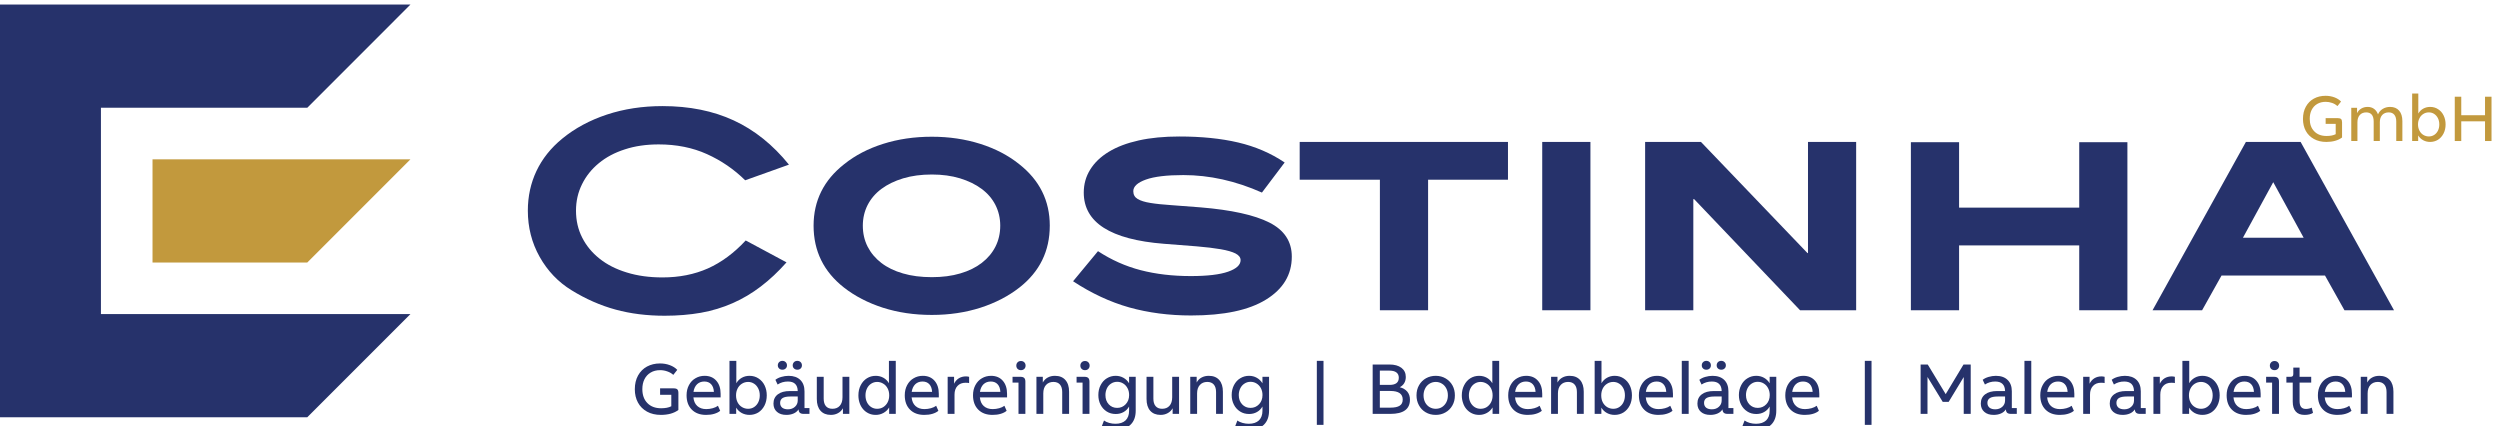 <?xml version="1.0" encoding="utf-8"?>
<svg viewBox="-30.527 80.277 798.85 136.221" xmlns="http://www.w3.org/2000/svg">
  <path d="m 3752.52,3424.08 h -26.94 v 15.46 h 32.6 c 4.26,0 7.2,-0.87 8.86,-2.53 1.66,-1.57 2.5,-4.5 2.5,-8.61 v -40.77 c -5.18,-3.91 -11.36,-6.86 -18.53,-8.9 -7.14,-1.96 -14.97,-2.94 -23.43,-2.94 -12.8,0 -23.9,2.55 -33.44,7.82 -9.48,5.29 -16.77,12.51 -21.76,21.81 -5.03,9.28 -7.52,19.94 -7.52,31.97 0,12.71 2.59,23.68 7.77,33.06 5.23,9.38 12.37,16.51 21.51,21.51 9.2,4.9 19.61,7.42 31.25,7.42 8.4,0 16.28,-1.35 23.57,-4.09 7.37,-2.75 13.29,-6.46 17.89,-11.34 l -9.54,-12.05 c -3.92,3.64 -8.7,6.37 -14.37,8.32 -5.63,2.06 -11.34,3.03 -17.16,3.03 -8.75,0 -16.33,-1.84 -22.84,-5.75 -6.5,-3.83 -11.48,-9.2 -14.91,-16.05 -3.43,-6.85 -5.09,-14.78 -5.09,-23.67 0,-14.19 4.01,-25.41 12.08,-33.62 8.11,-8.32 19.12,-12.44 33.05,-12.44 9.93,0 18.05,1.47 24.45,4.8 v 27.56" style="fill:#26326b;fill-opacity:1;fill-rule:nonzero;stroke:none" id="path16" transform="matrix(0.133, 0, 0, -0.133, -315.102, 661.832)"/>
  <path d="m 3831.83,3455.98 c -6.95,0 -12.71,-2.15 -17.32,-6.44 -4.64,-4.52 -7.53,-10.58 -8.7,-18.39 h 49.04 c -0.44,8.01 -2.69,14.06 -6.7,18.39 -4,4.29 -9.43,6.44 -16.32,6.44 z m 38.13,-70.33 c -3.68,-3.21 -8.51,-5.55 -14.38,-7.31 -5.91,-1.76 -12.36,-2.55 -19.51,-2.55 -14.47,0 -25.9,4.19 -34.31,12.63 -8.42,8.48 -12.57,19.94 -12.57,34.51 0,9.19 1.9,17.3 5.72,24.43 3.86,7.24 9.05,12.74 15.64,16.44 6.51,3.91 13.89,5.86 22.01,5.86 11.83,0 21.17,-3.92 28.06,-11.74 6.95,-7.82 10.37,-18.38 10.37,-31.46 v -8.62 h -65.37 c 0.83,-8.89 3.96,-15.85 9.34,-20.73 5.37,-4.89 12.51,-7.41 21.51,-7.41 5.33,0 10.5,0.76 15.6,2.14 5.03,1.35 9.23,3.41 12.51,5.86 l 5.38,-12.05" style="fill:#26326b;fill-opacity:1;fill-rule:nonzero;stroke:none" id="path18" transform="matrix(0.133, 0, 0, -0.133, -315.102, 661.832)"/>
  <path d="m 3937.08,3390.46 c 5.38,0 10.28,1.38 14.62,4.3 4.31,2.94 7.58,6.84 9.88,11.64 2.3,4.8 3.47,10.27 3.47,16.33 0,6.35 -1.27,11.93 -3.81,16.81 -2.54,4.9 -5.86,8.81 -10.08,11.35 -4.2,2.73 -8.89,4.12 -14.08,4.12 -5.66,0 -10.7,-1.56 -15.16,-4.41 -4.43,-2.84 -7.86,-6.74 -10.26,-11.64 -2.44,-4.89 -3.62,-10.17 -3.62,-16.23 0,-6.45 1.28,-12.11 3.87,-17.03 2.59,-4.88 6.12,-8.59 10.56,-11.23 4.45,-2.63 9.28,-4.01 14.61,-4.01 z m -44.79,-12.24 v 127.42 h 16.44 v -53.77 c 3.18,5.57 7.53,9.97 13.15,13.11 5.53,3.12 11.69,4.68 18.54,4.68 8.2,0 15.4,-2.15 21.7,-6.35 6.31,-4.19 11.25,-9.77 14.67,-16.92 3.38,-7.04 5.08,-14.94 5.08,-23.66 0,-9.19 -1.86,-17.42 -5.52,-24.64 -3.77,-7.24 -8.76,-12.72 -15.01,-16.63 -6.26,-3.72 -13.21,-5.67 -20.92,-5.67 -6.85,0 -13.07,1.56 -18.64,4.5 -5.67,3.13 -10.12,7.43 -13.39,12.9 v -14.97 h -16.1" style="fill:#26326b;fill-opacity:1;fill-rule:nonzero;stroke:none" id="path20" transform="matrix(0.133, 0, 0, -0.133, -315.102, 661.832)"/>
  <path d="m 4063.28,3487.27 c -2.11,-1.95 -4.7,-2.93 -7.87,-2.93 -3.23,0 -5.92,0.98 -8.02,2.93 -2.11,1.96 -3.19,4.5 -3.19,7.43 0,3.12 1.04,5.67 3.09,7.82 2.05,2.06 4.79,3.12 8.12,3.12 3.17,0 5.76,-1.06 7.87,-3.12 2.05,-1.95 3.08,-4.59 3.08,-7.82 0,-2.93 -1.03,-5.47 -3.08,-7.43 z m -49.33,-82.62 c 0,-4.81 1.61,-8.61 4.93,-11.46 3.28,-2.62 7.93,-4 13.84,-4 6.85,0 12.47,2.04 16.86,6.06 4.46,4.01 6.7,9.09 6.7,15.37 v 9.37 h -17.55 c -8.51,0 -14.81,-1.28 -18.82,-3.71 -4.01,-2.56 -5.96,-6.47 -5.96,-11.63 z m 13.34,82.62 c -2.1,-1.95 -4.69,-2.93 -7.87,-2.93 -3.18,0 -5.82,0.98 -7.87,2.93 -2.06,1.96 -3.13,4.5 -3.13,7.43 0,3.23 1.07,5.87 3.13,7.82 2.05,2.06 4.69,3.12 7.87,3.12 3.18,0 5.77,-1.06 7.87,-3.12 2.1,-1.95 3.13,-4.59 3.13,-7.82 0,-2.93 -1.03,-5.47 -3.13,-7.43 z m 43.13,-109.05 c -4.02,0 -6.99,0.89 -8.96,2.55 -1.89,1.67 -3.02,4.41 -3.27,8.31 -2.69,-4.29 -6.6,-7.62 -11.69,-9.86 -5.07,-2.26 -10.89,-3.43 -17.5,-3.43 -9.48,0 -17.01,2.35 -22.59,7.24 -5.67,4.89 -8.45,11.64 -8.45,19.96 0,9.48 3.51,16.89 10.46,22.19 7,5.37 16.62,7.92 29.05,7.92 h 18.81 c -0.39,15.25 -8.26,22.88 -23.56,22.88 -9.24,0 -17.51,-2.36 -24.79,-7.24 l -5.33,11.36 c 3.67,2.93 8.36,5.27 14.08,6.92 5.67,1.66 11.54,2.64 17.6,2.64 12.03,0 21.47,-3.33 28.17,-9.87 6.74,-6.55 10.07,-15.75 10.07,-27.39 v -40.18 h 11.93 v -14 h -14.03" style="fill:#26326b;fill-opacity:1;fill-rule:nonzero;stroke:none" id="path22" transform="matrix(0.133, 0, 0, -0.133, -315.102, 661.832)"/>
  <path d="m 4135.79,3375.79 c -10.66,0 -18.88,3.32 -24.79,9.97 -5.92,6.65 -8.91,16.03 -8.91,28.18 v 53.36 h 16.53 v -52.39 c 0,-7.93 1.76,-13.99 5.38,-18.19 3.57,-4.11 8.75,-6.26 15.5,-6.26 7.58,0 13.5,2.35 17.79,7.24 4.31,4.88 6.5,11.63 6.5,20.35 v 49.25 h 16.44 v -89.08 h -15.4 v 13.5 c -2.94,-5.17 -6.94,-9.17 -11.98,-11.82 -4.99,-2.73 -10.66,-4.11 -17.06,-4.11" style="fill:#26326b;fill-opacity:1;fill-rule:nonzero;stroke:none" id="path24" transform="matrix(0.133, 0, 0, -0.133, -315.102, 661.832)"/>
  <path d="m 4247.01,3390.46 c 5.68,0 10.71,1.38 15.16,4.3 4.4,2.94 7.87,6.84 10.27,11.64 2.44,4.8 3.61,10.27 3.61,16.33 0,6.35 -1.26,11.93 -3.86,16.81 -2.59,4.9 -6.16,8.81 -10.56,11.35 -4.44,2.73 -9.29,4.12 -14.62,4.12 -5.42,0 -10.32,-1.56 -14.62,-4.41 -4.3,-2.84 -7.58,-6.74 -9.87,-11.64 -2.3,-4.89 -3.47,-10.17 -3.47,-16.23 0,-6.45 1.26,-12.11 3.81,-17.03 2.54,-4.88 5.86,-8.59 10.07,-11.23 4.16,-2.63 8.86,-4.01 14.08,-4.01 z m 28.9,-12.24 v 15.47 c -3.42,-5.77 -8.07,-10.08 -13.74,-13.2 -5.72,-3.14 -11.88,-4.7 -18.48,-4.7 -6.31,0 -12.02,1.17 -17.22,3.71 -5.17,2.44 -9.62,5.87 -13.29,10.2 -3.67,4.27 -6.45,9.27 -8.31,14.95 -1.91,5.57 -2.83,11.63 -2.83,18.08 0,9.19 1.85,17.41 5.57,24.44 3.71,7.24 8.7,12.71 14.96,16.63 6.26,3.91 13.3,5.86 21.12,5.86 6.79,0 12.96,-1.56 18.48,-4.68 5.48,-3.04 9.88,-7.44 13.2,-13.11 v 53.77 h 16.43 v -127.42 h -15.89" style="fill:#26326b;fill-opacity:1;fill-rule:nonzero;stroke:none" id="path26" transform="matrix(0.133, 0, 0, -0.133, -315.102, 661.832)"/>
  <path d="m 4356.09,3455.98 c -6.94,0 -12.76,-2.15 -17.36,-6.44 -4.59,-4.52 -7.48,-10.58 -8.65,-18.39 h 48.99 c -0.39,8.01 -2.69,14.06 -6.7,18.39 -4.01,4.29 -9.43,6.44 -16.28,6.44 z m 38.08,-70.33 c -3.66,-3.21 -8.46,-5.55 -14.31,-7.31 -5.97,-1.76 -12.42,-2.55 -19.52,-2.55 -14.52,0 -25.96,4.19 -34.31,12.63 -8.47,8.48 -12.62,19.94 -12.62,34.51 0,9.19 1.9,17.3 5.72,24.43 3.86,7.24 9.1,12.74 15.64,16.44 6.51,3.91 13.89,5.86 22.06,5.86 11.78,0 21.16,-3.92 28.06,-11.74 6.9,-7.82 10.32,-18.38 10.32,-31.46 v -8.62 h -65.32 c 0.83,-8.89 3.91,-15.85 9.28,-20.73 5.38,-4.89 12.57,-7.41 21.52,-7.41 5.33,0 10.51,0.76 15.59,2.14 5.09,1.35 9.29,3.41 12.57,5.86 l 5.32,-12.05" style="fill:#26326b;fill-opacity:1;fill-rule:nonzero;stroke:none" id="path28" transform="matrix(0.133, 0, 0, -0.133, -315.102, 661.832)"/>
  <path d="m 4460.43,3468.3 c 2.2,0 4.74,-0.3 7.57,-1 v -15.05 c -1.91,0.5 -4.69,0.79 -8.5,0.79 -8.26,0 -14.77,-2.54 -19.46,-7.72 -4.74,-4.99 -7.09,-12.03 -7.09,-20.83 v -46.27 h -16.48 v 89.08 h 15.41 v -16.61 c 2.73,5.67 6.54,9.97 11.48,13.11 4.99,3.03 10.61,4.5 17.07,4.5" style="fill:#26326b;fill-opacity:1;fill-rule:nonzero;stroke:none" id="path30" transform="matrix(0.133, 0, 0, -0.133, -315.102, 661.832)"/>
  <path d="m 4520.07,3455.98 c -6.94,0 -12.76,-2.15 -17.36,-6.44 -4.58,-4.52 -7.48,-10.58 -8.65,-18.39 h 49.05 c -0.44,8.01 -2.69,14.06 -6.76,18.39 -4,4.29 -9.43,6.44 -16.28,6.44 z m 38.09,-70.33 c -3.66,-3.21 -8.46,-5.55 -14.32,-7.31 -5.97,-1.76 -12.42,-2.55 -19.51,-2.55 -14.52,0 -25.97,4.19 -34.32,12.63 -8.46,8.48 -12.62,19.94 -12.62,34.51 0,9.19 1.91,17.3 5.72,24.43 3.91,7.24 9.1,12.74 15.65,16.44 6.51,3.91 13.94,5.86 22.05,5.86 11.79,0 21.17,-3.92 28.07,-11.74 6.89,-7.82 10.3,-18.38 10.3,-31.46 v -8.62 h -65.31 c 0.83,-8.89 3.91,-15.85 9.29,-20.73 5.38,-4.89 12.57,-7.41 21.51,-7.41 5.33,0 10.51,0.76 15.65,2.14 5.03,1.35 9.24,3.41 12.51,5.86 l 5.33,-12.05" style="fill:#26326b;fill-opacity:1;fill-rule:nonzero;stroke:none" id="path32" transform="matrix(0.133, 0, 0, -0.133, -315.102, 661.832)"/>
  <path d="m 4600.6,3486.3 c -2.06,-1.96 -4.76,-3.05 -8.06,-3.05 -3.33,0 -6.02,1.09 -8.08,3.05 -2.04,2.15 -3.08,4.69 -3.08,7.92 0,3.2 1.04,5.75 3.08,7.9 2.06,2.07 4.75,3.13 8.08,3.13 3.3,0 6,-1.06 8.06,-3.13 2.05,-2.15 3.09,-4.7 3.09,-7.9 0,-3.23 -1.04,-5.77 -3.09,-7.92 z m -13.94,-108.08 v 75.11 h -14.32 v 13.97 h 19.11 c 4.05,0 7,-0.97 8.92,-2.73 1.85,-1.85 2.82,-4.69 2.82,-8.8 v -77.55 h -16.53" style="fill:#26326b;fill-opacity:1;fill-rule:nonzero;stroke:none" id="path34" transform="matrix(0.133, 0, 0, -0.133, -315.102, 661.832)"/>
  <path d="m 4674.29,3469.66 c 10.75,0 19.15,-3.33 25.02,-10.06 5.89,-6.64 8.9,-16.04 8.9,-28.07 v -53.31 h -16.52 v 52.33 c 0,7.82 -1.76,13.89 -5.37,18.09 -3.64,4.2 -8.82,6.37 -15.74,6.37 -7.48,0 -13.46,-2.56 -17.82,-7.36 -4.34,-4.78 -6.54,-11.61 -6.54,-20.23 v -49.2 h -16.46 v 89.08 h 15.33 v -13.68 c 2.89,5.3 6.8,9.21 11.84,11.93 4.98,2.75 10.79,4.11 17.36,4.11" style="fill:#26326b;fill-opacity:1;fill-rule:nonzero;stroke:none" id="path36" transform="matrix(0.133, 0, 0, -0.133, -315.102, 661.832)"/>
  <path d="m 4754.47,3486.3 c -2.06,-1.96 -4.7,-3.05 -8.02,-3.05 -3.32,0 -6.07,1.09 -8.02,3.05 -2.15,2.15 -3.13,4.69 -3.13,7.92 0,3.2 0.98,5.75 3.13,7.9 1.95,2.07 4.7,3.13 8.02,3.13 3.32,0 5.96,-1.06 8.02,-3.13 2.05,-2.15 3.12,-4.7 3.12,-7.9 0,-3.23 -1.07,-5.77 -3.12,-7.92 z m -13.89,-108.08 v 75.11 h -14.38 v 13.97 h 19.18 c 4,0 6.93,-0.97 8.89,-2.73 1.76,-1.85 2.84,-4.69 2.84,-8.8 v -77.55 h -16.53" style="fill:#26326b;fill-opacity:1;fill-rule:nonzero;stroke:none" id="path38" transform="matrix(0.133, 0, 0, -0.133, -315.102, 661.832)"/>
  <path d="m 4823.69,3392.61 c 8.22,0 15.07,2.94 20.54,8.82 5.47,5.75 8.21,13.09 8.21,21.98 0,6.17 -1.18,11.65 -3.82,16.53 -2.63,4.89 -6.06,8.7 -10.45,11.34 -4.4,2.73 -9.21,4.01 -14.48,4.01 -5.47,0 -10.36,-1.46 -14.76,-4.4 -4.4,-2.83 -7.72,-6.74 -9.97,-11.54 -2.26,-4.89 -3.43,-10.16 -3.43,-15.94 0,-9 2.55,-16.33 7.93,-22.18 5.29,-5.68 12.01,-8.62 20.23,-8.62 z m 28.67,3.32 c -3.35,-5.86 -7.74,-10.28 -13.21,-13.29 -5.47,-3.14 -11.75,-4.7 -18.88,-4.7 -8.12,0 -15.35,1.96 -21.8,6.07 -6.37,4.11 -11.25,9.59 -14.77,16.42 -3.51,6.86 -5.17,14.48 -5.17,22.98 0,8.9 1.74,16.92 5.57,24.06 3.71,7.13 8.7,12.63 14.96,16.33 6.34,3.91 13.4,5.86 21.11,5.86 6.75,0 13.01,-1.56 18.59,-4.68 5.67,-3.14 10.17,-7.62 13.6,-13.21 v 15.53 h 15.92 v -81.54 c 0,-14.46 -4.19,-25.8 -12.7,-33.82 -8.41,-8.03 -20.36,-11.94 -35.8,-11.94 -6.45,0 -12.71,0.8 -18.57,2.56 -5.88,1.77 -10.56,3.99 -14.08,6.82 l 4.97,12.92 c 3.43,-2.53 7.54,-4.4 12.43,-5.77 4.89,-1.37 9.87,-2.07 15.05,-2.07 10.46,0 18.59,2.76 24.26,8.04 5.68,5.47 8.52,13.1 8.52,23.15 v 10.28" style="fill:#26326b;fill-opacity:1;fill-rule:nonzero;stroke:none" id="path40" transform="matrix(0.133, 0, 0, -0.133, -315.102, 661.832)"/>
  <path d="m 4927.93,3375.79 c -10.64,0 -18.88,3.32 -24.83,9.97 -5.86,6.65 -8.8,16.03 -8.8,28.18 v 53.36 h 16.43 v -52.39 c 0,-7.93 1.75,-13.99 5.47,-18.19 3.52,-4.11 8.8,-6.26 15.45,-6.26 7.62,0 13.5,2.35 17.79,7.24 4.3,4.88 6.47,11.63 6.47,20.35 v 49.25 h 16.51 v -89.08 h -15.44 v 13.5 c -2.94,-5.17 -6.95,-9.17 -12.04,-11.82 -4.89,-2.73 -10.56,-4.11 -17.01,-4.11" style="fill:#26326b;fill-opacity:1;fill-rule:nonzero;stroke:none" id="path42" transform="matrix(0.133, 0, 0, -0.133, -315.102, 661.832)"/>
  <path d="m 5043.91,3469.66 c 10.74,0 19.15,-3.33 25.04,-10.06 5.85,-6.64 8.79,-16.04 8.79,-28.07 v -53.31 h -16.42 v 52.33 c 0,7.82 -1.78,13.89 -5.39,18.09 -3.63,4.2 -8.9,6.37 -15.74,6.37 -7.44,0 -13.5,-2.56 -17.79,-7.36 -4.41,-4.78 -6.65,-11.61 -6.65,-20.23 v -49.2 h -16.44 v 89.08 h 15.44 v -13.68 c 2.76,5.3 6.67,9.21 11.75,11.93 5.08,2.75 10.85,4.11 17.41,4.11" style="fill:#26326b;fill-opacity:1;fill-rule:nonzero;stroke:none" id="path44" transform="matrix(0.133, 0, 0, -0.133, -315.102, 661.832)"/>
  <path d="m 5144.04,3392.61 c 8.21,0 15.04,2.94 20.64,8.82 5.47,5.75 8.2,13.09 8.2,21.98 0,6.17 -1.28,11.65 -3.82,16.53 -2.63,4.89 -6.15,8.7 -10.55,11.34 -4.31,2.73 -9.19,4.01 -14.47,4.01 -5.47,0 -10.37,-1.46 -14.66,-4.4 -4.42,-2.83 -7.73,-6.74 -9.98,-11.54 -2.34,-4.89 -3.52,-10.16 -3.52,-15.94 0,-9 2.65,-16.33 8.02,-22.18 5.27,-5.68 12.01,-8.62 20.14,-8.62 z m 28.73,3.32 c -3.32,-5.86 -7.81,-10.28 -13.29,-13.29 -5.47,-3.14 -11.73,-4.7 -18.78,-4.7 -8.2,0 -15.44,1.96 -21.8,6.07 -6.35,4.11 -11.36,9.59 -14.76,16.42 -3.52,6.86 -5.29,14.48 -5.29,22.98 0,8.9 1.87,16.92 5.58,24.06 3.83,7.13 8.7,12.63 15.07,16.33 6.35,3.91 13.29,5.86 21.02,5.86 6.84,0 13.09,-1.56 18.56,-4.68 5.68,-3.14 10.2,-7.62 13.69,-13.21 v 15.53 h 15.86 v -81.54 c 0,-14.46 -4.21,-25.8 -12.62,-33.82 -8.51,-8.03 -20.43,-11.94 -35.88,-11.94 -6.46,0 -12.72,0.8 -18.48,2.56 -5.87,1.77 -10.57,3.99 -14.11,6.82 l 5.01,12.92 c 3.33,-2.53 7.52,-4.4 12.33,-5.77 4.88,-1.37 9.97,-2.07 15.05,-2.07 10.56,0 18.58,2.76 24.26,8.04 5.65,5.47 8.58,13.1 8.58,23.15 v 10.28" style="fill:#26326b;fill-opacity:1;fill-rule:nonzero;stroke:none" id="path46" transform="matrix(0.133, 0, 0, -0.133, -315.102, 661.832)"/>
  <path d="m 5303.43,3351.84 v 153.8 h 16.03 v -153.8 h -16.03" style="fill:#26326b;fill-opacity:1;fill-rule:nonzero;stroke:none" id="path48" transform="matrix(0.133, 0, 0, -0.133, -315.102, 661.832)"/>
  <path d="m 5480.03,3393.19 c 10.25,0 17.78,1.57 22.48,4.69 4.88,3.04 7.26,8.02 7.26,14.69 0,13.89 -9.99,20.72 -29.74,20.72 h -25.23 v -40.1 z m -1.77,54.67 c 14.76,0 22.1,5.76 22.1,17.32 0,5.55 -1.95,9.77 -5.86,12.71 -3.91,2.92 -9.69,4.3 -17.32,4.3 h -22.38 v -34.33 z m -40.68,49 h 40.3 c 12.11,0 21.69,-2.64 28.74,-7.93 7.05,-5.38 10.56,-12.6 10.56,-22.02 0,-5.46 -1.18,-10.35 -3.7,-14.66 -2.45,-4.19 -6.09,-7.51 -10.77,-9.96 7.82,-2.06 13.88,-5.68 18.18,-10.76 4.12,-5.07 6.28,-11.44 6.28,-19.16 0,-22.67 -15.67,-34.15 -46.96,-34.15 h -42.63 v 118.64" style="fill:#26326b;fill-opacity:1;fill-rule:nonzero;stroke:none" id="path50" transform="matrix(0.133, 0, 0, -0.133, -315.102, 661.832)"/>
  <path d="m 5589.15,3390.46 c 5.57,0 10.75,1.38 15.25,4.3 4.42,2.94 7.83,6.84 10.28,11.64 2.43,4.8 3.6,10.27 3.6,16.33 0,6.35 -1.28,11.93 -3.9,16.81 -2.54,4.9 -6.07,8.81 -10.47,11.35 -4.4,2.73 -9.28,4.12 -14.76,4.12 -5.68,0 -10.74,-1.56 -15.24,-4.41 -4.52,-2.84 -8.04,-6.74 -10.38,-11.64 -2.44,-4.89 -3.72,-10.17 -3.72,-16.23 0,-6.45 1.36,-12.11 3.91,-17.03 2.65,-4.88 6.17,-8.59 10.56,-11.23 4.51,-2.63 9.39,-4.01 14.87,-4.01 z m 0,-14.67 c -9.19,0 -17.22,2.07 -24.25,6.26 -7.05,4.11 -12.41,9.79 -16.23,16.92 -3.91,7.14 -5.78,14.97 -5.78,23.76 0,9.19 2.06,17.41 6.16,24.44 4.11,7.24 9.7,12.71 16.64,16.63 7.04,3.91 14.87,5.86 23.46,5.86 8.99,0 16.9,-2.15 23.95,-6.35 6.95,-4.19 12.44,-9.77 16.35,-16.92 3.8,-7.04 5.65,-14.94 5.65,-23.66 0,-9.19 -1.94,-17.42 -6.14,-24.55 -4.12,-7.14 -9.7,-12.7 -16.73,-16.53 -6.84,-3.91 -14.66,-5.86 -23.08,-5.86" style="fill:#26326b;fill-opacity:1;fill-rule:nonzero;stroke:none" id="path52" transform="matrix(0.133, 0, 0, -0.133, -315.102, 661.832)"/>
  <path d="m 5696.7,3390.46 c 5.68,0 10.77,1.38 15.27,4.3 4.31,2.94 7.82,6.84 10.17,11.64 2.45,4.8 3.6,10.27 3.6,16.33 0,6.35 -1.27,11.93 -3.79,16.81 -2.64,4.9 -6.18,8.81 -10.57,11.35 -4.5,2.73 -9.29,4.12 -14.68,4.12 -5.47,0 -10.26,-1.56 -14.56,-4.41 -4.3,-2.84 -7.62,-6.74 -9.87,-11.64 -2.36,-4.89 -3.53,-10.17 -3.53,-16.23 0,-6.45 1.28,-12.11 3.83,-17.03 2.54,-4.88 5.96,-8.59 10.08,-11.23 4.19,-2.63 8.88,-4.01 14.05,-4.01 z m 28.96,-12.24 v 15.47 c -3.52,-5.77 -8.02,-10.08 -13.69,-13.2 -5.77,-3.14 -11.94,-4.7 -18.59,-4.7 -6.26,0 -11.91,1.17 -17.21,3.71 -5.17,2.44 -9.58,5.87 -13.29,10.2 -3.62,4.27 -6.45,9.27 -8.2,14.95 -1.97,5.57 -2.94,11.63 -2.94,18.08 0,9.19 1.95,17.41 5.67,24.44 3.71,7.24 8.61,12.71 14.86,16.63 6.26,3.91 13.29,5.86 21.11,5.86 6.85,0 13.01,-1.56 18.59,-4.68 5.47,-3.04 9.78,-7.44 13.1,-13.11 v 53.77 h 16.42 v -127.42 h -15.83" style="fill:#26326b;fill-opacity:1;fill-rule:nonzero;stroke:none" id="path54" transform="matrix(0.133, 0, 0, -0.133, -315.102, 661.832)"/>
  <path d="m 5805.83,3455.98 c -6.92,0 -12.7,-2.15 -17.29,-6.44 -4.6,-4.52 -7.53,-10.58 -8.71,-18.39 h 49.09 c -0.49,8.01 -2.74,14.06 -6.75,18.39 -4.01,4.29 -9.48,6.44 -16.34,6.44 z m 38.14,-70.33 c -3.71,-3.21 -8.49,-5.55 -14.37,-7.31 -5.96,-1.76 -12.41,-2.55 -19.45,-2.55 -14.47,0 -26.02,4.19 -34.43,12.63 -8.41,8.48 -12.51,19.94 -12.51,34.51 0,9.19 1.96,17.3 5.67,24.43 3.9,7.24 9.09,12.74 15.63,16.44 6.57,3.91 13.9,5.86 22.12,5.86 11.73,0 21.11,-3.92 27.96,-11.74 7.04,-7.82 10.35,-18.38 10.35,-31.46 v -8.62 h -65.31 c 0.79,-8.89 3.91,-15.85 9.38,-20.73 5.29,-4.89 12.52,-7.41 21.42,-7.41 5.39,0 10.56,0.76 15.64,2.14 4.99,1.35 9.29,3.41 12.63,5.86 l 5.27,-12.05" style="fill:#26326b;fill-opacity:1;fill-rule:nonzero;stroke:none" id="path56" transform="matrix(0.133, 0, 0, -0.133, -315.102, 661.832)"/>
  <path d="m 5910.86,3469.66 c 10.74,0 19.07,-3.33 25.04,-10.06 5.87,-6.64 8.79,-16.04 8.79,-28.07 v -53.31 h -16.42 v 52.33 c 0,7.82 -1.76,13.89 -5.47,18.09 -3.52,4.2 -8.82,6.37 -15.66,6.37 -7.52,0 -13.5,-2.56 -17.9,-7.36 -4.4,-4.78 -6.54,-11.61 -6.54,-20.23 v -49.2 h -16.44 v 89.08 h 15.36 v -13.68 c 2.84,5.3 6.75,9.21 11.84,11.93 4.99,2.75 10.75,4.11 17.4,4.11" style="fill:#26326b;fill-opacity:1;fill-rule:nonzero;stroke:none" id="path58" transform="matrix(0.133, 0, 0, -0.133, -315.102, 661.832)"/>
  <path d="m 6015.67,3390.46 c 5.49,0 10.37,1.38 14.67,4.3 4.33,2.94 7.63,6.84 9.89,11.64 2.26,4.8 3.4,10.27 3.4,16.33 0,6.35 -1.14,11.93 -3.71,16.81 -2.52,4.9 -5.84,8.81 -10.13,11.35 -4.22,2.73 -8.83,4.12 -14.12,4.12 -5.66,0 -10.63,-1.56 -15.04,-4.41 -4.5,-2.84 -7.92,-6.74 -10.37,-11.64 -2.34,-4.89 -3.52,-10.17 -3.52,-16.23 0,-6.45 1.18,-12.11 3.81,-17.03 2.65,-4.88 6.16,-8.59 10.48,-11.23 4.49,-2.63 9.37,-4.01 14.64,-4.01 z m -44.76,-12.24 v 127.42 h 16.42 v -53.77 c 3.22,5.57 7.61,9.97 13.2,13.11 5.57,3.12 11.64,4.68 18.47,4.68 8.22,0 15.45,-2.15 21.72,-6.35 6.35,-4.19 11.24,-9.77 14.66,-16.92 3.42,-7.04 5.09,-14.94 5.09,-23.66 0,-9.19 -1.76,-17.42 -5.48,-24.64 -3.71,-7.24 -8.79,-12.72 -15.07,-16.63 -6.23,-3.72 -13.18,-5.67 -20.92,-5.67 -6.83,0 -13,1.56 -18.56,4.5 -5.67,3.13 -10.18,7.43 -13.41,12.9 v -14.97 h -16.12" style="fill:#26326b;fill-opacity:1;fill-rule:nonzero;stroke:none" id="path60" transform="matrix(0.133, 0, 0, -0.133, -315.102, 661.832)"/>
  <path d="m 6119.92,3455.98 c -7.04,0 -12.81,-2.15 -17.42,-6.44 -4.57,-4.52 -7.4,-10.58 -8.57,-18.39 h 48.97 c -0.49,8.01 -2.65,14.06 -6.75,18.39 -4.02,4.29 -9.38,6.44 -16.23,6.44 z m 38.04,-70.33 c -3.6,-3.21 -8.5,-5.55 -14.38,-7.31 -5.87,-1.76 -12.32,-2.55 -19.44,-2.55 -14.58,0 -25.94,4.19 -34.35,12.63 -8.4,8.48 -12.61,19.94 -12.61,34.51 0,9.19 1.88,17.3 5.77,24.43 3.92,7.24 8.99,12.74 15.64,16.44 6.48,3.91 13.91,5.86 22.01,5.86 11.84,0 21.22,-3.92 28.06,-11.74 6.87,-7.82 10.38,-18.38 10.38,-31.46 v -8.62 h -65.33 c 0.8,-8.89 3.91,-15.85 9.21,-20.73 5.47,-4.89 12.6,-7.41 21.49,-7.41 5.39,0 10.58,0.76 15.65,2.14 5.09,1.35 9.3,3.41 12.52,5.86 l 5.38,-12.05" style="fill:#26326b;fill-opacity:1;fill-rule:nonzero;stroke:none" id="path62" transform="matrix(0.133, 0, 0, -0.133, -315.102, 661.832)"/>
  <path d="m 6180.24,3378.22 v 127.42 h 16.54 v -127.42 h -16.54" style="fill:#26326b;fill-opacity:1;fill-rule:nonzero;stroke:none" id="path64" transform="matrix(0.133, 0, 0, -0.133, -315.102, 661.832)"/>
  <path d="m 6283.03,3487.27 c -2.06,-1.95 -4.71,-2.93 -7.82,-2.93 -3.24,0 -5.88,0.98 -8.03,2.93 -2.15,1.96 -3.12,4.5 -3.12,7.43 0,3.12 0.97,5.67 3.02,7.82 2.07,2.06 4.8,3.12 8.13,3.12 3.11,0 5.76,-1.06 7.82,-3.12 2.15,-1.95 3.12,-4.59 3.12,-7.82 0,-2.93 -0.97,-5.47 -3.12,-7.43 z m -49.29,-82.62 c 0,-4.81 1.56,-8.61 4.89,-11.46 3.33,-2.62 7.92,-4 13.88,-4 6.87,0 12.52,2.04 16.82,6.06 4.52,4.01 6.74,9.09 6.74,15.37 v 9.37 h -17.48 c -8.62,0 -14.88,-1.28 -18.89,-3.71 -4.01,-2.56 -5.96,-6.47 -5.96,-11.63 z m 13.41,82.62 c -2.06,-1.95 -4.69,-2.93 -7.93,-2.93 -3.13,0 -5.86,0.98 -7.82,2.93 -2.15,1.96 -3.13,4.5 -3.13,7.43 0,3.23 0.98,5.87 3.13,7.82 1.96,2.06 4.69,3.12 7.82,3.12 3.24,0 5.87,-1.06 7.93,-3.12 2.04,-1.95 3.03,-4.59 3.03,-7.82 0,-2.93 -0.99,-5.47 -3.03,-7.43 z m 43.11,-109.05 c -4.11,0 -7.03,0.89 -8.99,2.55 -1.95,1.67 -3.03,4.41 -3.32,8.31 -2.65,-4.29 -6.55,-7.62 -11.64,-9.86 -5.09,-2.26 -10.86,-3.43 -17.51,-3.43 -9.49,0 -17.01,2.35 -22.57,7.24 -5.59,4.89 -8.44,11.64 -8.44,19.96 0,9.48 3.44,16.89 10.48,22.19 6.94,5.37 16.62,7.92 28.94,7.92 h 18.86 c -0.38,15.25 -8.31,22.88 -23.56,22.88 -9.18,0 -17.49,-2.36 -24.82,-7.24 l -5.29,11.36 c 3.71,2.93 8.41,5.27 14.08,6.92 5.67,1.66 11.55,2.64 17.59,2.64 12.03,0 21.53,-3.33 28.18,-9.87 6.73,-6.55 10.05,-15.75 10.05,-27.39 v -40.18 h 11.95 v -14 h -13.99" style="fill:#26326b;fill-opacity:1;fill-rule:nonzero;stroke:none" id="path66" transform="matrix(0.133, 0, 0, -0.133, -315.102, 661.832)"/>
  <path d="m 6362.63,3392.61 c 8.31,0 15.15,2.94 20.73,8.82 5.48,5.75 8.21,13.09 8.21,21.98 0,6.17 -1.38,11.65 -3.91,16.53 -2.56,4.89 -6.07,8.7 -10.47,11.34 -4.41,2.73 -9.29,4.01 -14.56,4.01 -5.37,0 -10.28,-1.46 -14.67,-4.4 -4.3,-2.83 -7.63,-6.74 -9.97,-11.54 -2.36,-4.89 -3.53,-10.16 -3.53,-15.94 0,-9 2.74,-16.33 8.02,-22.18 5.27,-5.68 12.12,-8.62 20.15,-8.62 z m 28.73,3.32 c -3.32,-5.86 -7.72,-10.28 -13.29,-13.29 -5.47,-3.14 -11.73,-4.7 -18.78,-4.7 -8.2,0 -15.44,1.96 -21.69,6.07 -6.46,4.11 -11.34,9.59 -14.88,16.42 -3.52,6.86 -5.26,14.48 -5.26,22.98 0,8.9 1.93,16.92 5.67,24.06 3.72,7.13 8.7,12.63 15.03,16.33 6.27,3.91 13.3,5.86 20.94,5.86 6.85,0 13.11,-1.56 18.68,-4.68 5.68,-3.14 10.17,-7.62 13.58,-13.21 v 15.53 h 15.94 v -81.54 c 0,-14.46 -4.18,-25.8 -12.59,-33.82 -8.52,-8.03 -20.55,-11.94 -36,-11.94 -6.45,0 -12.62,0.8 -18.38,2.56 -5.87,1.77 -10.55,3.99 -14.18,6.82 l 4.99,12.92 c 3.42,-2.53 7.62,-4.4 12.32,-5.77 4.89,-1.37 9.97,-2.07 15.16,-2.07 10.45,0 18.57,2.76 24.24,8.04 5.67,5.47 8.5,13.1 8.5,23.15 v 10.28" style="fill:#26326b;fill-opacity:1;fill-rule:nonzero;stroke:none" id="path68" transform="matrix(0.133, 0, 0, -0.133, -315.102, 661.832)"/>
  <path d="m 6471.55,3455.98 c -6.84,0 -12.7,-2.15 -17.31,-6.44 -4.59,-4.52 -7.51,-10.58 -8.68,-18.39 h 49.07 c -0.38,8.01 -2.74,14.06 -6.65,18.39 -4.11,4.29 -9.58,6.44 -16.43,6.44 z m 38.15,-70.33 c -3.74,-3.21 -8.43,-5.55 -14.27,-7.31 -5.99,-1.76 -12.53,-2.55 -19.58,-2.55 -14.46,0 -26,4.19 -34.32,12.63 -8.41,8.48 -12.61,19.94 -12.61,34.51 0,9.19 1.96,17.3 5.66,24.43 3.92,7.24 9.21,12.74 15.65,16.44 6.56,3.91 13.98,5.86 22.1,5.86 11.74,0 21.13,-3.92 28.07,-11.74 6.94,-7.82 10.26,-18.38 10.26,-31.46 v -8.62 h -65.31 c 0.88,-8.89 3.92,-15.85 9.39,-20.73 5.28,-4.89 12.52,-7.41 21.51,-7.41 5.27,0 10.46,0.76 15.64,2.14 4.99,1.35 9.18,3.41 12.53,5.86 l 5.28,-12.05" style="fill:#26326b;fill-opacity:1;fill-rule:nonzero;stroke:none" id="path70" transform="matrix(0.133, 0, 0, -0.133, -315.102, 661.832)"/>
  <path d="m 6620,3351.84 v 153.8 h 16.11 v -153.8 H 6620" style="fill:#26326b;fill-opacity:1;fill-rule:nonzero;stroke:none" id="path72" transform="matrix(0.133, 0, 0, -0.133, -315.102, 661.832)"/>
  <path d="m 6807.16,3407.08 -36.58,59.83 v -88.69 h -16.52 v 118.64 h 17.1 l 43.14,-71.2 42.82,71.2 h 17.3 v -118.64 h -16.8 v 88.52 l -36.19,-59.66 h -14.27" style="fill:#26326b;fill-opacity:1;fill-rule:nonzero;stroke:none" id="path74" transform="matrix(0.133, 0, 0, -0.133, -315.102, 661.832)"/>
  <path d="m 6914.52,3404.65 c 0,-4.81 1.66,-8.61 4.98,-11.46 3.32,-2.62 7.93,-4 13.79,-4 6.85,0 12.51,2.04 17.01,6.06 4.41,4.01 6.65,9.09 6.65,15.37 v 9.37 h -17.6 c -8.49,0 -14.76,-1.28 -18.76,-3.71 -4.11,-2.56 -6.07,-6.47 -6.07,-11.63 z m 56.52,-26.43 c -4.02,0 -7.06,0.89 -9,2.55 -1.85,1.67 -2.94,4.41 -3.22,8.31 -2.66,-4.29 -6.54,-7.62 -11.64,-9.86 -5.09,-2.26 -10.96,-3.43 -17.6,-3.43 -9.38,0 -17.02,2.35 -22.49,7.24 -5.68,4.89 -8.42,11.64 -8.42,19.96 0,9.48 3.43,16.89 10.35,22.19 7.06,5.37 16.64,7.92 29.07,7.92 h 18.86 c -0.38,15.25 -8.31,22.88 -23.66,22.88 -9.19,0 -17.41,-2.36 -24.75,-7.24 l -5.38,11.36 c 3.74,2.93 8.42,5.27 14.1,6.92 5.78,1.66 11.63,2.64 17.6,2.64 12.12,0 21.5,-3.33 28.15,-9.87 6.85,-6.55 10.18,-15.75 10.18,-27.39 v -40.18 h 11.93 v -14 h -14.08" style="fill:#26326b;fill-opacity:1;fill-rule:nonzero;stroke:none" id="path76" transform="matrix(0.133, 0, 0, -0.133, -315.102, 661.832)"/>
  <path d="m 7003.5,3378.22 v 127.42 h 16.41 v -127.42 h -16.41" style="fill:#26326b;fill-opacity:1;fill-rule:nonzero;stroke:none" id="path78" transform="matrix(0.133, 0, 0, -0.133, -315.102, 661.832)"/>
  <path d="m 7084.28,3455.98 c -7.06,0 -12.82,-2.15 -17.41,-6.44 -4.59,-4.52 -7.44,-10.58 -8.62,-18.39 h 48.99 c -0.48,8.01 -2.74,14.06 -6.74,18.39 -4.01,4.29 -9.38,6.44 -16.22,6.44 z m 38.03,-70.33 c -3.63,-3.21 -8.51,-5.55 -14.38,-7.31 -5.86,-1.76 -12.32,-2.55 -19.46,-2.55 -14.57,0 -25.92,4.19 -34.32,12.63 -8.4,8.48 -12.62,19.94 -12.62,34.51 0,9.19 1.87,17.3 5.78,24.43 3.81,7.24 9,12.74 15.64,16.44 6.44,3.91 13.9,5.86 22,5.86 11.85,0 21.13,-3.92 28.07,-11.74 6.84,-7.82 10.36,-18.38 10.36,-31.46 v -8.62 h -65.32 c 0.78,-8.89 3.92,-15.85 9.19,-20.73 5.47,-4.89 12.53,-7.41 21.53,-7.41 5.36,0 10.56,0.76 15.63,2.14 5.09,1.35 9.3,3.41 12.52,5.86 l 5.38,-12.05" style="fill:#26326b;fill-opacity:1;fill-rule:nonzero;stroke:none" id="path80" transform="matrix(0.133, 0, 0, -0.133, -315.102, 661.832)"/>
  <path d="m 7188.53,3468.3 c 2.23,0 4.77,-0.3 7.61,-1 v -15.05 c -1.95,0.5 -4.7,0.79 -8.62,0.79 -8.2,0 -14.67,-2.54 -19.35,-7.72 -4.8,-4.99 -7.13,-12.03 -7.13,-20.83 v -46.27 h -16.44 v 89.08 h 15.35 v -16.61 c 2.75,5.67 6.56,9.97 11.54,13.11 4.99,3.03 10.56,4.5 17.04,4.5" style="fill:#26326b;fill-opacity:1;fill-rule:nonzero;stroke:none" id="path82" transform="matrix(0.133, 0, 0, -0.133, -315.102, 661.832)"/>
  <path d="m 7224.49,3404.65 c 0,-4.81 1.57,-8.61 4.89,-11.46 3.33,-2.62 7.92,-4 13.9,-4 6.85,0 12.5,2.04 16.82,6.06 4.49,4.01 6.64,9.09 6.64,15.37 v 9.37 h -17.4 c -8.62,0 -14.88,-1.28 -18.87,-3.71 -4.01,-2.56 -5.98,-6.47 -5.98,-11.63 z m 56.52,-26.43 c -4.1,0 -7.04,0.89 -9,2.55 -1.96,1.67 -3.12,4.41 -3.32,8.31 -2.73,-4.29 -6.65,-7.62 -11.64,-9.86 -5.08,-2.26 -10.96,-3.43 -17.51,-3.43 -9.47,0 -17.01,2.35 -22.67,7.24 -5.57,4.89 -8.41,11.64 -8.41,19.96 0,9.48 3.51,16.89 10.55,22.19 6.94,5.37 16.64,7.92 28.94,7.92 h 18.79 c -0.4,15.25 -8.23,22.88 -23.46,22.88 -9.21,0 -17.51,-2.36 -24.85,-7.24 l -5.29,11.36 c 3.64,2.93 8.41,5.27 14.09,6.92 5.67,1.66 11.55,2.64 17.61,2.64 12.01,0 21.42,-3.33 28.16,-9.87 6.73,-6.55 10.06,-15.75 10.06,-27.39 v -40.18 h 11.83 v -14 h -13.88" style="fill:#26326b;fill-opacity:1;fill-rule:nonzero;stroke:none" id="path84" transform="matrix(0.133, 0, 0, -0.133, -315.102, 661.832)"/>
  <path d="m 7357.27,3468.3 c 2.26,0 4.8,-0.3 7.65,-1 v -15.05 c -1.96,0.5 -4.7,0.79 -8.52,0.79 -8.31,0 -14.76,-2.54 -19.46,-7.72 -4.68,-4.99 -7.04,-12.03 -7.04,-20.83 v -46.27 h -16.51 v 89.08 h 15.34 v -16.61 c 2.73,5.67 6.65,9.97 11.53,13.11 5,3.03 10.68,4.5 17.01,4.5" style="fill:#26326b;fill-opacity:1;fill-rule:nonzero;stroke:none" id="path86" transform="matrix(0.133, 0, 0, -0.133, -315.102, 661.832)"/>
  <path d="m 7427.78,3390.46 c 5.38,0 10.28,1.38 14.57,4.3 4.31,2.94 7.63,6.84 9.97,11.64 2.25,4.8 3.43,10.27 3.43,16.33 0,6.35 -1.28,11.93 -3.81,16.81 -2.55,4.9 -5.86,8.81 -10.08,11.35 -4.2,2.73 -8.91,4.12 -14.08,4.12 -5.67,0 -10.66,-1.56 -15.15,-4.41 -4.4,-2.84 -7.83,-6.74 -10.27,-11.64 -2.44,-4.89 -3.62,-10.17 -3.62,-16.23 0,-6.45 1.28,-12.11 3.92,-17.03 2.52,-4.88 6.05,-8.59 10.55,-11.23 4.41,-2.63 9.18,-4.01 14.57,-4.01 z M 7383,3378.22 v 127.42 h 16.43 v -53.77 c 3.23,5.57 7.52,9.97 13.2,13.11 5.47,3.12 11.63,4.68 18.47,4.68 8.22,0 15.35,-2.15 21.71,-6.35 6.36,-4.19 11.25,-9.77 14.68,-16.92 3.42,-7.04 5.08,-14.94 5.08,-23.66 0,-9.19 -1.87,-17.42 -5.58,-24.64 -3.71,-7.24 -8.69,-12.72 -14.95,-16.63 -6.26,-3.72 -13.2,-5.67 -20.94,-5.67 -6.84,0 -13,1.56 -18.68,4.5 -5.56,3.13 -10.06,7.43 -13.29,12.9 v -14.97 H 7383" style="fill:#26326b;fill-opacity:1;fill-rule:nonzero;stroke:none" id="path88" transform="matrix(0.133, 0, 0, -0.133, -315.102, 661.832)"/>
  <path d="m 7531.92,3455.98 c -7.05,0 -12.72,-2.15 -17.4,-6.44 -4.61,-4.52 -7.44,-10.58 -8.61,-18.39 h 48.99 c -0.48,8.01 -2.63,14.06 -6.74,18.39 -3.91,4.29 -9.38,6.44 -16.24,6.44 z m 38.05,-70.33 c -3.63,-3.21 -8.52,-5.55 -14.38,-7.31 -5.86,-1.76 -12.32,-2.55 -19.46,-2.55 -14.46,0 -25.93,4.19 -34.31,12.63 -8.41,8.48 -12.52,19.94 -12.52,34.51 0,9.19 1.85,17.3 5.67,24.43 3.91,7.24 8.99,12.74 15.63,16.44 6.47,3.91 13.88,5.86 22.02,5.86 11.83,0 21.22,-3.92 28.04,-11.74 6.87,-7.82 10.37,-18.38 10.37,-31.46 v -8.62 h -65.31 c 0.77,-8.89 3.91,-15.85 9.29,-20.73 5.38,-4.89 12.52,-7.41 21.42,-7.41 5.37,0 10.55,0.76 15.64,2.14 5.09,1.35 9.31,3.41 12.52,5.86 l 5.38,-12.05" style="fill:#26326b;fill-opacity:1;fill-rule:nonzero;stroke:none" id="path90" transform="matrix(0.133, 0, 0, -0.133, -315.102, 661.832)"/>
  <path d="m 7612.39,3486.3 c -2.04,-1.96 -4.79,-3.05 -8.01,-3.05 -3.33,0 -6.06,1.09 -8.12,3.05 -2.04,2.15 -3.14,4.69 -3.14,7.92 0,3.2 1.1,5.75 3.14,7.9 2.06,2.07 4.79,3.13 8.12,3.13 3.22,0 5.97,-1.06 8.01,-3.13 2.06,-2.15 3.04,-4.7 3.04,-7.9 0,-3.23 -0.98,-5.77 -3.04,-7.92 z m -13.87,-108.08 v 75.11 h -14.38 v 13.97 h 19.18 c 3.99,0 6.92,-0.97 8.8,-2.73 1.94,-1.85 2.93,-4.69 2.93,-8.8 v -77.55 h -16.53" style="fill:#26326b;fill-opacity:1;fill-rule:nonzero;stroke:none" id="path92" transform="matrix(0.133, 0, 0, -0.133, -315.102, 661.832)"/>
  <path d="m 7676.45,3375.79 c -9.38,0 -16.42,2.74 -21.11,8.11 -4.91,5.39 -7.25,13.4 -7.25,23.77 v 45.66 h -15.25 v 13.97 h 9.57 c 2.55,0 4.42,0.51 5.5,1.59 1.06,0.97 1.54,2.74 1.54,5.18 v 15.34 h 15.07 v -22.11 h 27.96 v -13.97 h -27.96 v -44.28 c 0,-6.47 1.27,-11.25 3.71,-14.29 2.55,-3.13 6.36,-4.69 11.54,-4.69 2.36,0 4.89,0.29 7.44,0.89 2.54,0.58 4.68,1.36 6.55,2.23 l 3.05,-12.52 c -2.18,-1.56 -5,-2.73 -8.63,-3.6 -3.52,-0.88 -7.43,-1.28 -11.73,-1.28" style="fill:#26326b;fill-opacity:1;fill-rule:nonzero;stroke:none" id="path94" transform="matrix(0.133, 0, 0, -0.133, -315.102, 661.832)"/>
  <path d="m 7751.15,3455.98 c -6.95,0 -12.7,-2.15 -17.31,-6.44 -4.59,-4.52 -7.54,-10.58 -8.68,-18.39 h 49.08 c -0.59,8.01 -2.74,14.06 -6.86,18.39 -3.91,4.29 -9.38,6.44 -16.23,6.44 z m 38.15,-70.33 c -3.64,-3.21 -8.52,-5.55 -14.38,-7.31 -5.98,-1.76 -12.43,-2.55 -19.46,-2.55 -14.48,0 -26.01,4.19 -34.42,12.63 -8.4,8.48 -12.51,19.94 -12.51,34.51 0,9.19 1.94,17.3 5.68,24.43 3.9,7.24 9.07,12.74 15.62,16.44 6.55,3.91 13.89,5.86 22.1,5.86 11.74,0 21.22,-3.92 28.07,-11.74 6.84,-7.82 10.36,-18.38 10.36,-31.46 v -8.62 h -65.41 c 0.79,-8.89 3.92,-15.85 9.39,-20.73 5.28,-4.89 12.51,-7.41 21.41,-7.41 5.39,0 10.48,0.76 15.65,2.14 5.08,1.35 9.29,3.41 12.52,5.86 l 5.38,-12.05" style="fill:#26326b;fill-opacity:1;fill-rule:nonzero;stroke:none" id="path96" transform="matrix(0.133, 0, 0, -0.133, -315.102, 661.832)"/>
  <path d="m 7856.18,3469.66 c 10.74,0 19.06,-3.33 25.04,-10.06 5.87,-6.64 8.78,-16.04 8.78,-28.07 v -53.31 h -16.51 v 52.33 c 0,7.82 -1.76,13.89 -5.39,18.09 -3.61,4.2 -8.79,6.37 -15.64,6.37 -7.53,0 -13.5,-2.56 -17.9,-7.36 -4.3,-4.78 -6.54,-11.61 -6.54,-20.23 v -49.2 h -16.54 v 89.08 h 15.57 v -13.68 c 2.82,5.3 6.72,9.21 11.73,11.93 4.98,2.75 10.75,4.11 17.4,4.11" style="fill:#26326b;fill-opacity:1;fill-rule:nonzero;stroke:none" id="path98" transform="matrix(0.133, 0, 0, -0.133, -315.102, 661.832)"/>
  <path d="m 3929.99,3939.45 c -26.72,26.35 -57.33,47.33 -91.77,62.86 -34.36,15.53 -73.15,23.34 -116.05,23.34 -29.88,0 -56.88,-3.91 -81.19,-11.88 -24.36,-7.8 -45.18,-18.86 -62.5,-33.17 -17.32,-14.23 -30.86,-31.07 -40.45,-50.58 -9.68,-19.52 -14.51,-40.66 -14.51,-63.44 0,-23.73 4.91,-45.37 14.87,-64.81 9.85,-19.51 23.71,-36.34 41.77,-50.65 17.92,-14.31 39.72,-25.38 65.37,-33.19 25.66,-7.96 54.24,-11.87 85.79,-11.87 40.34,0 76.72,7.25 109.17,21.65 32.45,14.54 62.78,36.9 90.79,67.15 l 98.04,-52.61 c -19.81,-22.35 -40.3,-41.63 -61.57,-57.81 -21.27,-16.28 -43.82,-29.69 -67.74,-40.17 -23.9,-10.59 -49.31,-18.23 -76.23,-23.1 -26.95,-4.71 -56.07,-7.16 -87.17,-7.16 -42.58,0 -81.85,4.88 -118.07,14.8 -36.11,9.84 -71.37,25.28 -105.56,46.37 -32.16,19.66 -57.74,46.5 -76.73,80.25 -18.98,33.73 -28.41,70.83 -28.41,111.15 0,34.16 6.87,65.88 20.77,95.31 13.95,29.36 34.52,55.22 61.85,77.58 30.41,24.97 66.2,44.24 107.42,57.91 41.14,13.57 85.71,20.32 133.44,20.32 64.53,0 121.58,-11.46 171.3,-34.47 49.76,-23.02 93.96,-58.47 132.55,-106.2 l -105.18,-37.58" style="fill:#26326b;fill-opacity:1;fill-rule:nonzero;stroke:none" id="path100" transform="matrix(0.133, 0, 0, -0.133, -315.102, 661.832)"/>
  <path d="m 4542.8,3830.4 c 0,17.9 -3.86,34.48 -11.51,49.6 -7.64,15.13 -18.75,28.07 -33.21,38.8 -14.44,10.73 -31.76,19.19 -51.97,25.37 -20.12,6.09 -42.73,9.18 -67.65,9.18 -25.5,0 -48.39,-3.09 -68.76,-9.18 -20.41,-6.18 -37.81,-14.64 -52.29,-25.37 -14.43,-10.73 -25.5,-23.67 -33.25,-38.8 -7.66,-15.12 -11.51,-31.7 -11.51,-49.6 0,-18.46 3.85,-35.2 11.51,-50.34 7.75,-15.12 18.66,-28.13 32.89,-39.11 14.22,-10.97 31.63,-19.44 52.04,-25.29 20.29,-6.02 43.42,-8.95 69.37,-8.95 25.37,0 48.14,2.93 68.34,8.95 20.13,5.85 37.37,14.32 51.6,25.29 14.23,10.98 25.25,23.99 32.89,39.11 7.65,15.14 11.51,31.88 11.51,50.34 z m 119.01,0 c 0,-60.99 -24.27,-110.5 -72.94,-148.64 -26.31,-20.58 -57.49,-36.77 -93.36,-48.4 -36.02,-11.54 -74.97,-17.4 -117.05,-17.4 -42.57,0 -81.77,5.86 -117.72,17.4 -35.94,11.63 -67.08,27.82 -93.43,48.4 -48.63,38.14 -72.98,87.65 -72.98,148.64 0,60.02 24.51,109.38 73.67,147.92 26.27,21.07 57.41,37.25 93.36,48.63 35.93,11.38 74.97,17.16 117.1,17.16 41.63,0 80.38,-5.78 116.36,-17.16 35.94,-11.38 67.05,-27.56 93.35,-48.63 49.12,-38.54 73.64,-87.9 73.64,-147.92" style="fill:#26326b;fill-opacity:1;fill-rule:nonzero;stroke:none" id="path102" transform="matrix(0.133, 0, 0, -0.133, -315.102, 661.832)"/>
  <path d="m 5171.54,3909.94 c -63.13,28.05 -126.03,42.03 -188.73,42.03 -39.88,0 -69.97,-3.58 -90.1,-10.81 -20.12,-7.24 -30.25,-16.51 -30.25,-27.89 0,-8.38 3.54,-14.64 10.57,-18.79 6.96,-4.14 17.33,-7.4 30.87,-9.51 13.61,-2.27 30.48,-3.91 50.62,-5.29 20.2,-1.3 43.42,-3.09 69.69,-5.29 74.12,-6.17 129.13,-18.29 165.08,-36.42 36.02,-18.22 53.99,-45.55 53.99,-81.91 0,-43.4 -20.66,-77.8 -61.88,-103.18 -41.23,-25.54 -101.29,-38.22 -180.2,-38.22 -52.99,0 -102.59,6.51 -148.57,19.36 -46.03,13.01 -90.96,33.99 -134.83,62.85 l 59.85,72.29 c 31.99,-20.97 66.19,-36.25 102.58,-45.68 36.39,-9.45 76.48,-14.16 120.35,-14.16 39.93,0 69.77,3.57 89.73,10.58 19.97,6.97 29.97,16.24 29.97,27.64 0,6.5 -4.11,11.86 -12.19,16.09 -8.09,4.07 -19.97,7.48 -35.54,10.18 -15.53,2.68 -34.68,4.96 -57.45,6.91 -22.85,1.96 -49.16,4.07 -78.96,6.17 -128.48,10.09 -192.68,51.16 -192.68,123.05 0,20.16 5.12,38.62 15.49,55.21 10.28,16.67 25.12,30.89 44.64,42.77 19.52,11.87 43.5,20.98 72.01,27.32 28.54,6.35 60.98,9.43 97.38,9.43 53.02,0 100.14,-4.71 141.33,-14.38 41.22,-9.68 78.51,-25.62 111.81,-48.06 l -54.58,-72.29" style="fill:#26326b;fill-opacity:1;fill-rule:nonzero;stroke:none" id="path104" transform="matrix(0.133, 0, 0, -0.133, -315.102, 661.832)"/>
  <path d="m 5570.74,3940.83 v -313.65 h -115.79 v 313.65 h -192.72 v 90.76 h 500.43 v -90.76 h -191.92" style="fill:#26326b;fill-opacity:1;fill-rule:nonzero;stroke:none" id="path106" transform="matrix(0.133, 0, 0, -0.133, -315.102, 661.832)"/>
  <path d="m 5844.95,3627.18 v 404.41 h 115.81 v -404.41 h -115.81" style="fill:#26326b;fill-opacity:1;fill-rule:nonzero;stroke:none" id="path108" transform="matrix(0.133, 0, 0, -0.133, -315.102, 661.832)"/>
  <path d="m 6464.43,3627.18 -254.53,266.98 h -1.93 v -266.98 h -115.81 v 404.41 h 134.18 l 255.83,-266.98 h 1.3 v 266.98 h 115.71 v -404.41 h -134.75" style="fill:#26326b;fill-opacity:1;fill-rule:nonzero;stroke:none" id="path110" transform="matrix(0.133, 0, 0, -0.133, -315.102, 661.832)"/>
  <path d="M 7135.14,3627.18 V 3783 h -288.67 v -155.82 h -115.79 v 403.76 h 115.79 v -157.19 h 288.67 v 157.19 h 115.73 v -403.76 h -115.73" style="fill:#26326b;fill-opacity:1;fill-rule:nonzero;stroke:none" id="path112" transform="matrix(0.133, 0, 0, -0.133, -315.102, 661.832)"/>
  <path d="m 7601.26,3934.9 -72.85,-133.53 h 145.95 z m 171.1,-307.72 -46.75,83.44 h -248.6 l -46.68,-83.44 h -119.05 l 224.29,404.41 h 131.48 l 224.36,-404.41 h -119.05" style="fill:#26326b;fill-opacity:1;fill-rule:nonzero;stroke:none" id="path114" transform="matrix(0.133, 0, 0, -0.133, -315.102, 661.832)"/>
  <path d="m 7751.3,4074.93 h -24.15 v 13.82 h 29.19 c 3.83,0 6.5,-0.81 7.97,-2.28 1.46,-1.46 2.27,-4.07 2.27,-7.72 v -36.51 c -4.72,-3.49 -10.24,-6.18 -16.66,-7.97 -6.34,-1.79 -13.34,-2.68 -20.99,-2.68 -11.45,0 -21.45,2.36 -29.93,7.07 -8.52,4.71 -15.11,11.22 -19.6,19.52 -4.46,8.29 -6.73,17.89 -6.73,28.62 0,11.38 2.36,21.22 6.99,29.6 4.71,8.45 11.07,14.88 19.34,19.35 8.15,4.48 17.5,6.67 27.98,6.67 7.57,0 14.56,-1.22 21.15,-3.66 6.51,-2.44 11.87,-5.77 16.03,-10.16 l -8.55,-10.82 c -3.59,3.17 -7.8,5.69 -12.84,7.48 -5.21,1.8 -10.25,2.69 -15.46,2.69 -7.8,0 -14.63,-1.7 -20.48,-5.13 -5.87,-3.48 -10.25,-8.2 -13.35,-14.39 -3.09,-6.18 -4.55,-13.17 -4.55,-21.31 0,-12.68 3.59,-22.76 10.9,-30.09 7.15,-7.47 17.07,-11.14 29.52,-11.14 8.94,0 16.26,1.4 21.95,4.32 v 24.72" style="fill:#c2993d;fill-opacity:1;fill-rule:nonzero;stroke:none" id="path116" transform="matrix(0.133, 0, 0, -0.133, -315.102, 661.832)"/>
  <path d="m 7827.99,4115.75 c 6.02,0 11.13,-1.55 15.36,-4.64 4.23,-3 7.39,-7.48 9.6,-13.33 2.36,5.61 6.17,10 11.3,13.17 5.2,3.18 11.06,4.8 17.72,4.8 9.29,0 16.6,-3.01 21.72,-8.94 5.2,-6.03 7.81,-14.4 7.81,-25.21 v -47.82 h -14.71 v 46.84 c 0,7.16 -1.56,12.52 -4.64,16.27 -3.1,3.74 -7.56,5.69 -13.5,5.69 -6.59,0 -11.71,-2.12 -15.62,-6.27 -3.74,-4.23 -5.7,-9.92 -5.7,-17.07 v -45.46 h -14.79 v 46.84 c 0,7.24 -1.46,12.69 -4.55,16.43 -3.09,3.65 -7.48,5.53 -13.35,5.53 -6.49,0 -11.69,-2.12 -15.44,-6.27 -3.82,-4.23 -5.69,-10 -5.69,-17.56 v -44.97 h -14.8 v 79.85 h 13.91 v -12.85 c 2.52,4.88 5.92,8.63 10.4,11.15 4.39,2.52 9.36,3.82 14.97,3.82" style="fill:#c2993d;fill-opacity:1;fill-rule:nonzero;stroke:none" id="path118" transform="matrix(0.133, 0, 0, -0.133, -315.102, 661.832)"/>
  <path d="m 7975.17,4044.77 c 4.89,0 9.18,1.29 13.09,3.89 3.83,2.53 6.84,6.11 8.87,10.41 2.12,4.31 3.08,9.19 3.08,14.56 0,5.77 -1.13,10.81 -3.4,15.2 -2.28,4.39 -5.3,7.73 -9.04,10.16 -3.74,2.37 -7.96,3.59 -12.6,3.59 -5.12,0 -9.59,-1.3 -13.57,-3.9 -3.99,-2.61 -7.08,-6.02 -9.2,-10.42 -2.2,-4.39 -3.34,-9.18 -3.34,-14.63 0,-5.7 1.23,-10.73 3.6,-15.13 2.26,-4.39 5.44,-7.81 9.41,-10.17 3.99,-2.35 8.31,-3.56 13.1,-3.56 z m -40.18,-10.99 v 114.17 h 14.81 v -48.14 c 2.86,5.04 6.76,8.94 11.7,11.71 4.97,2.77 10.58,4.23 16.68,4.23 7.32,0 13.82,-1.87 19.44,-5.7 5.69,-3.73 10.07,-8.77 13.09,-15.12 3.08,-6.34 4.63,-13.42 4.63,-21.3 0,-8.21 -1.7,-15.61 -5.04,-22.04 -3.33,-6.42 -7.8,-11.38 -13.42,-14.88 -5.6,-3.41 -11.87,-5.12 -18.7,-5.12 -6.1,0 -11.71,1.38 -16.75,4.14 -5.03,2.77 -9.03,6.59 -11.96,11.56 v -13.51 h -14.48" style="fill:#c2993d;fill-opacity:1;fill-rule:nonzero;stroke:none" id="path120" transform="matrix(0.133, 0, 0, -0.133, -315.102, 661.832)"/>
  <path d="m 8037.38,4033.78 v 106.45 h 15.61 v -44.48 h 57.09 v 44.48 h 15.61 v -106.45 h -15.61 v 47.33 h -57.09 v -47.33 h -15.61" style="fill:#c2993d;fill-opacity:1;fill-rule:nonzero;stroke:none" id="path122" transform="matrix(0.133, 0, 0, -0.133, -315.102, 661.832)"/>
  <path d="M 3125.78,4361.66 2877.93,4113.72 H 2382.16 V 3618 h 743.62 l -247.85,-247.87 h -743.62 v 991.53 h 991.47" style="fill:#26326b;fill-opacity:1;fill-rule:nonzero;stroke:none" id="path124" transform="matrix(0.133, 0, 0, -0.133, -315.102, 661.832)"/>
  <path d="m 2506.1,3989.87 v -247.95 h 371.83 l 247.85,247.95 H 2506.1" style="fill:#c2993d;fill-opacity:1;fill-rule:nonzero;stroke:none" id="path126" transform="matrix(0.133, 0, 0, -0.133, -315.102, 661.832)"/>
</svg>